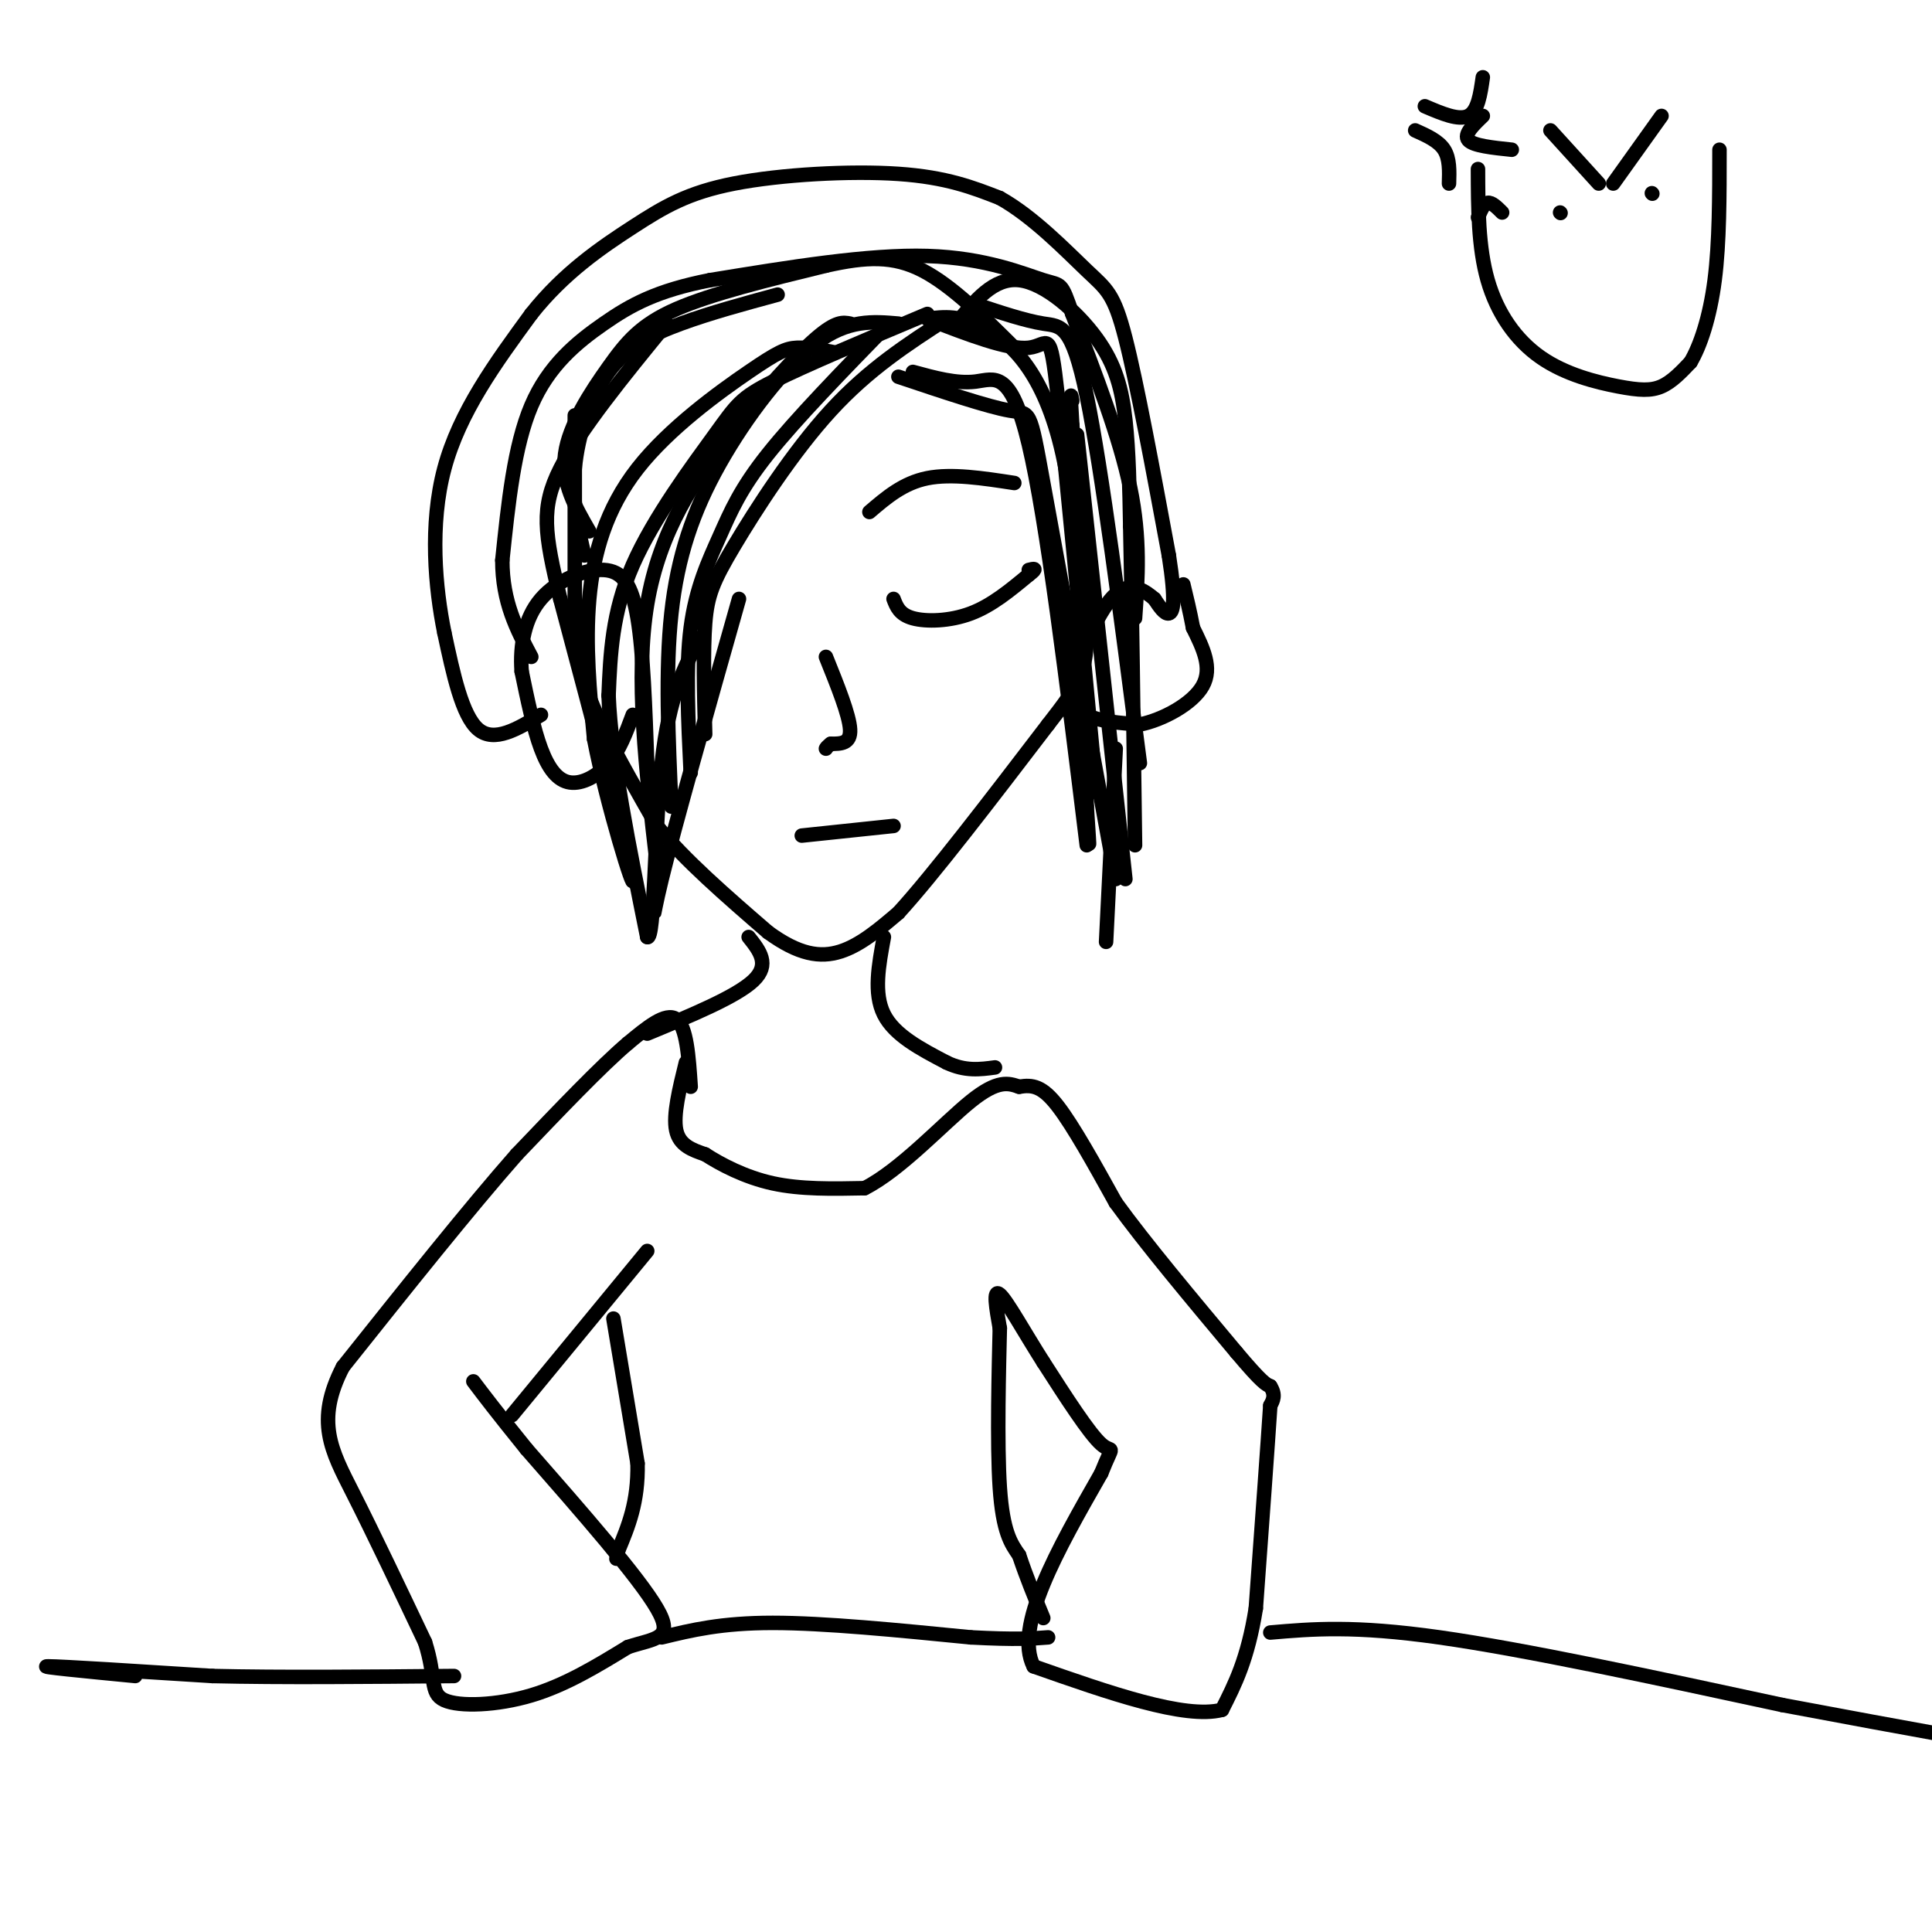<svg viewBox='0 0 400 400' version='1.1' xmlns='http://www.w3.org/2000/svg' xmlns:xlink='http://www.w3.org/1999/xlink'><g fill='none' stroke='#000000' stroke-width='3' stroke-linecap='round' stroke-linejoin='round'><path d='M119,86c0.000,0.000 0.000,43.000 0,43'/><path d='M119,129c0.844,10.689 2.956,15.911 6,22c3.044,6.089 7.022,13.044 11,20'/><path d='M136,171c5.667,7.000 14.333,14.500 23,22'/><path d='M159,193c6.378,4.667 10.822,5.333 15,4c4.178,-1.333 8.089,-4.667 12,-8'/><path d='M186,189c7.167,-7.833 19.083,-23.417 31,-39'/><path d='M217,150c6.733,-8.644 8.067,-10.756 8,-20c-0.067,-9.244 -1.533,-25.622 -3,-42'/><path d='M222,88c-0.500,-7.833 -0.250,-6.417 0,-5'/><path d='M196,66c-8.060,5.202 -16.119,10.405 -24,19c-7.881,8.595 -15.583,20.583 -20,28c-4.417,7.417 -5.548,10.262 -6,16c-0.452,5.738 -0.226,14.369 0,23'/><path d='M184,67c-9.613,9.875 -19.226,19.750 -25,27c-5.774,7.250 -7.708,11.875 -10,17c-2.292,5.125 -4.940,10.750 -6,19c-1.060,8.250 -0.530,19.125 0,30'/><path d='M186,67c-5.220,-0.452 -10.440,-0.905 -17,4c-6.560,4.905 -14.458,15.167 -20,25c-5.542,9.833 -8.726,19.238 -10,31c-1.274,11.762 -0.637,25.881 0,40'/><path d='M176,67c-1.440,-0.274 -2.881,-0.548 -7,3c-4.119,3.548 -10.917,10.917 -18,20c-7.083,9.083 -14.452,19.881 -17,35c-2.548,15.119 -0.274,34.560 2,54'/><path d='M136,179c-0.178,11.644 -1.622,13.756 1,3c2.622,-10.756 9.311,-34.378 16,-58'/><path d='M192,65c-12.643,5.315 -25.286,10.631 -32,14c-6.714,3.369 -7.500,4.792 -12,11c-4.500,6.208 -12.714,17.202 -17,27c-4.286,9.798 -4.643,18.399 -5,27'/><path d='M126,144c0.500,12.833 4.250,31.417 8,50'/><path d='M134,194c1.556,0.933 1.444,-21.733 3,-36c1.556,-14.267 4.778,-20.133 8,-26'/><path d='M173,73c-2.864,-0.552 -5.729,-1.104 -8,-1c-2.271,0.104 -3.949,0.863 -10,5c-6.051,4.137 -16.475,11.652 -23,20c-6.525,8.348 -9.150,17.528 -10,27c-0.850,9.472 0.075,19.236 1,29'/><path d='M123,153c2.600,13.533 8.600,32.867 8,29c-0.600,-3.867 -7.800,-30.933 -15,-58'/><path d='M116,124c-3.311,-13.689 -4.089,-18.911 0,-27c4.089,-8.089 13.044,-19.044 22,-30'/><path d='M121,115c-1.310,-5.607 -2.619,-11.214 -2,-18c0.619,-6.786 3.167,-14.750 7,-20c3.833,-5.250 8.952,-7.786 15,-10c6.048,-2.214 13.024,-4.107 20,-6'/><path d='M122,110c-2.899,-5.030 -5.798,-10.060 -5,-16c0.798,-5.940 5.292,-12.792 9,-18c3.708,-5.208 6.631,-8.774 14,-12c7.369,-3.226 19.185,-6.113 31,-9'/><path d='M171,55c8.422,-1.889 13.978,-2.111 20,1c6.022,3.111 12.511,9.556 19,16'/><path d='M192,66c3.400,-0.422 6.800,-0.844 12,2c5.200,2.844 12.200,8.956 16,26c3.800,17.044 4.400,45.022 5,73'/><path d='M225,167c0.833,12.500 0.417,7.250 0,2'/><path d='M189,77c4.533,1.244 9.067,2.489 13,2c3.933,-0.489 7.267,-2.711 11,13c3.733,15.711 7.867,49.356 12,83'/><path d='M192,66c8.378,3.244 16.756,6.489 21,6c4.244,-0.489 4.356,-4.711 6,10c1.644,14.711 4.822,48.356 8,82'/><path d='M202,63c5.156,1.711 10.311,3.422 14,4c3.689,0.578 5.911,0.022 9,15c3.089,14.978 7.044,45.489 11,76'/><path d='M198,67c3.857,-4.786 7.714,-9.571 13,-9c5.286,0.571 12.000,6.500 16,12c4.000,5.500 5.286,10.571 6,17c0.714,6.429 0.857,14.214 1,22'/><path d='M234,109c0.333,14.667 0.667,40.333 1,66'/><path d='M223,90c0.000,0.000 10.000,92.000 10,92'/><path d='M231,155c0.000,0.000 -2.000,40.000 -2,40'/><path d='M186,78c9.267,3.111 18.533,6.222 23,7c4.467,0.778 4.133,-0.778 7,15c2.867,15.778 8.933,48.889 15,82'/><path d='M180,106c3.500,-3.000 7.000,-6.000 12,-7c5.000,-1.000 11.500,0.000 18,1'/><path d='M185,124c0.622,1.622 1.244,3.244 4,4c2.756,0.756 7.644,0.644 12,-1c4.356,-1.644 8.178,-4.822 12,-8'/><path d='M213,119c2.000,-1.500 1.000,-1.250 0,-1'/><path d='M171,136c2.417,6.000 4.833,12.000 5,15c0.167,3.000 -1.917,3.000 -4,3'/><path d='M172,154c-0.833,0.667 -0.917,0.833 -1,1'/><path d='M166,173c0.000,0.000 19.000,-2.000 19,-2'/><path d='M131,148c-1.363,3.661 -2.726,7.321 -5,10c-2.274,2.679 -5.458,4.375 -8,4c-2.542,-0.375 -4.440,-2.821 -6,-7c-1.560,-4.179 -2.780,-10.089 -4,-16'/><path d='M108,139c-0.396,-5.445 0.616,-11.057 4,-15c3.384,-3.943 9.142,-6.215 13,-6c3.858,0.215 5.817,2.919 7,10c1.183,7.081 1.592,18.541 2,30'/><path d='M134,158c0.333,6.167 0.167,6.583 0,7'/><path d='M112,148c-4.833,2.917 -9.667,5.833 -13,3c-3.333,-2.833 -5.167,-11.417 -7,-20'/><path d='M92,131c-1.889,-9.244 -3.111,-22.356 0,-34c3.111,-11.644 10.556,-21.822 18,-32'/><path d='M110,65c6.743,-8.530 14.601,-13.853 21,-18c6.399,-4.147 11.338,-7.116 21,-9c9.662,-1.884 24.046,-2.681 34,-2c9.954,0.681 15.477,2.841 21,5'/><path d='M207,41c6.952,3.869 13.833,11.042 18,15c4.167,3.958 5.619,4.702 8,14c2.381,9.298 5.690,27.149 9,45'/><path d='M242,115c1.533,9.800 0.867,11.800 0,12c-0.867,0.200 -1.933,-1.400 -3,-3'/><path d='M239,124c-1.794,-1.523 -4.780,-3.831 -8,-1c-3.220,2.831 -6.675,10.801 -8,16c-1.325,5.199 -0.522,7.628 2,9c2.522,1.372 6.761,1.686 11,2'/><path d='M236,150c4.689,-0.933 10.911,-4.267 13,-8c2.089,-3.733 0.044,-7.867 -2,-12'/><path d='M247,130c-0.667,-3.500 -1.333,-6.250 -2,-9'/><path d='M235,128c0.583,-8.250 1.167,-16.500 -1,-27c-2.167,-10.500 -7.083,-23.250 -12,-36'/><path d='M222,65c-2.321,-6.798 -2.125,-5.792 -6,-7c-3.875,-1.208 -11.821,-4.631 -24,-5c-12.179,-0.369 -28.589,2.315 -45,5'/><path d='M147,58c-11.119,2.179 -16.417,5.125 -22,9c-5.583,3.875 -11.452,8.679 -15,17c-3.548,8.321 -4.774,20.161 -6,32'/><path d='M104,116c0.000,8.667 3.000,14.333 6,20'/><path d='M155,194c2.250,2.833 4.500,5.667 1,9c-3.500,3.333 -12.750,7.167 -22,11'/><path d='M183,194c-1.083,5.833 -2.167,11.667 0,16c2.167,4.333 7.583,7.167 13,10'/><path d='M196,220c3.833,1.833 6.917,1.417 10,1'/><path d='M142,220c-1.333,5.417 -2.667,10.833 -2,14c0.667,3.167 3.333,4.083 6,5'/><path d='M146,239c3.200,2.067 8.200,4.733 14,6c5.800,1.267 12.400,1.133 19,1'/><path d='M179,246c7.400,-3.711 16.400,-13.489 22,-18c5.600,-4.511 7.800,-3.756 10,-3'/><path d='M211,225c2.800,-0.467 4.800,-0.133 8,4c3.200,4.133 7.600,12.067 12,20'/><path d='M231,249c6.167,8.500 15.583,19.750 25,31'/><path d='M256,280c5.333,6.333 6.167,6.667 7,7'/><path d='M263,287c1.167,1.833 0.583,2.917 0,4'/><path d='M263,291c-0.500,7.667 -1.750,24.833 -3,42'/><path d='M260,333c-1.667,10.500 -4.333,15.750 -7,21'/><path d='M253,354c-7.667,2.000 -23.333,-3.500 -39,-9'/><path d='M214,345c-4.167,-8.167 4.917,-24.083 14,-40'/><path d='M228,305c2.711,-6.800 2.489,-3.800 0,-6c-2.489,-2.200 -7.244,-9.600 -12,-17'/><path d='M216,282c-3.867,-6.067 -7.533,-12.733 -9,-14c-1.467,-1.267 -0.733,2.867 0,7'/><path d='M207,275c-0.178,7.800 -0.622,23.800 0,33c0.622,9.200 2.311,11.600 4,14'/><path d='M211,322c1.500,4.500 3.250,8.750 5,13'/><path d='M143,225c-0.417,-6.250 -0.833,-12.500 -3,-14c-2.167,-1.500 -6.083,1.750 -10,5'/><path d='M130,216c-5.500,4.667 -14.250,13.833 -23,23'/><path d='M107,239c-9.833,11.167 -22.917,27.583 -36,44'/><path d='M71,283c-5.822,11.244 -2.378,17.356 2,26c4.378,8.644 9.689,19.822 15,31'/><path d='M88,340c2.393,7.452 0.875,10.583 4,12c3.125,1.417 10.893,1.119 18,-1c7.107,-2.119 13.554,-6.060 20,-10'/><path d='M130,341c5.644,-1.867 9.756,-1.533 6,-8c-3.756,-6.467 -15.378,-19.733 -27,-33'/><path d='M109,300c-6.333,-7.833 -8.667,-10.917 -11,-14'/><path d='M106,293c0.000,0.000 28.000,-34.000 28,-34'/><path d='M127,273c0.000,0.000 5.000,30.000 5,30'/><path d='M132,303c0.167,8.000 -1.917,13.000 -4,18'/><path d='M128,321c-0.667,3.000 -0.333,1.500 0,0'/><path d='M28,347c-10.333,-1.000 -20.667,-2.000 -18,-2c2.667,0.000 18.333,1.000 34,2'/><path d='M44,347c14.000,0.333 32.000,0.167 50,0'/><path d='M137,339c6.167,-1.500 12.333,-3.000 23,-3c10.667,0.000 25.833,1.500 41,3'/><path d='M201,339c9.500,0.500 12.750,0.250 16,0'/><path d='M263,338c8.667,-0.750 17.333,-1.500 35,1c17.667,2.500 44.333,8.250 71,14'/><path d='M369,353c24.667,4.667 50.833,9.333 77,14'/><path d='M306,35c0.022,8.083 0.045,16.166 2,23c1.955,6.834 5.844,12.419 11,16c5.156,3.581 11.581,5.156 16,6c4.419,0.844 6.834,0.955 9,0c2.166,-0.955 4.083,-2.978 6,-5'/><path d='M350,75c2.000,-3.356 4.000,-9.244 5,-17c1.000,-7.756 1.000,-17.378 1,-27'/><path d='M293,27c2.417,1.083 4.833,2.167 6,4c1.167,1.833 1.083,4.417 1,7'/><path d='M307,24c-2.000,1.917 -4.000,3.833 -3,5c1.000,1.167 5.000,1.583 9,2'/><path d='M295,22c3.500,1.500 7.000,3.000 9,2c2.000,-1.000 2.500,-4.500 3,-8'/><path d='M306,45c0.583,-1.417 1.167,-2.833 2,-3c0.833,-0.167 1.917,0.917 3,2'/><path d='M342,40c0.000,0.000 0.100,0.100 0.1,0.1'/><path d='M323,44c0.000,0.000 0.100,0.100 0.1,0.1'/><path d='M321,27c0.000,0.000 10.000,11.000 10,11'/><path d='M334,38c0.000,0.000 10.000,-14.000 10,-14'/></g>
</svg>